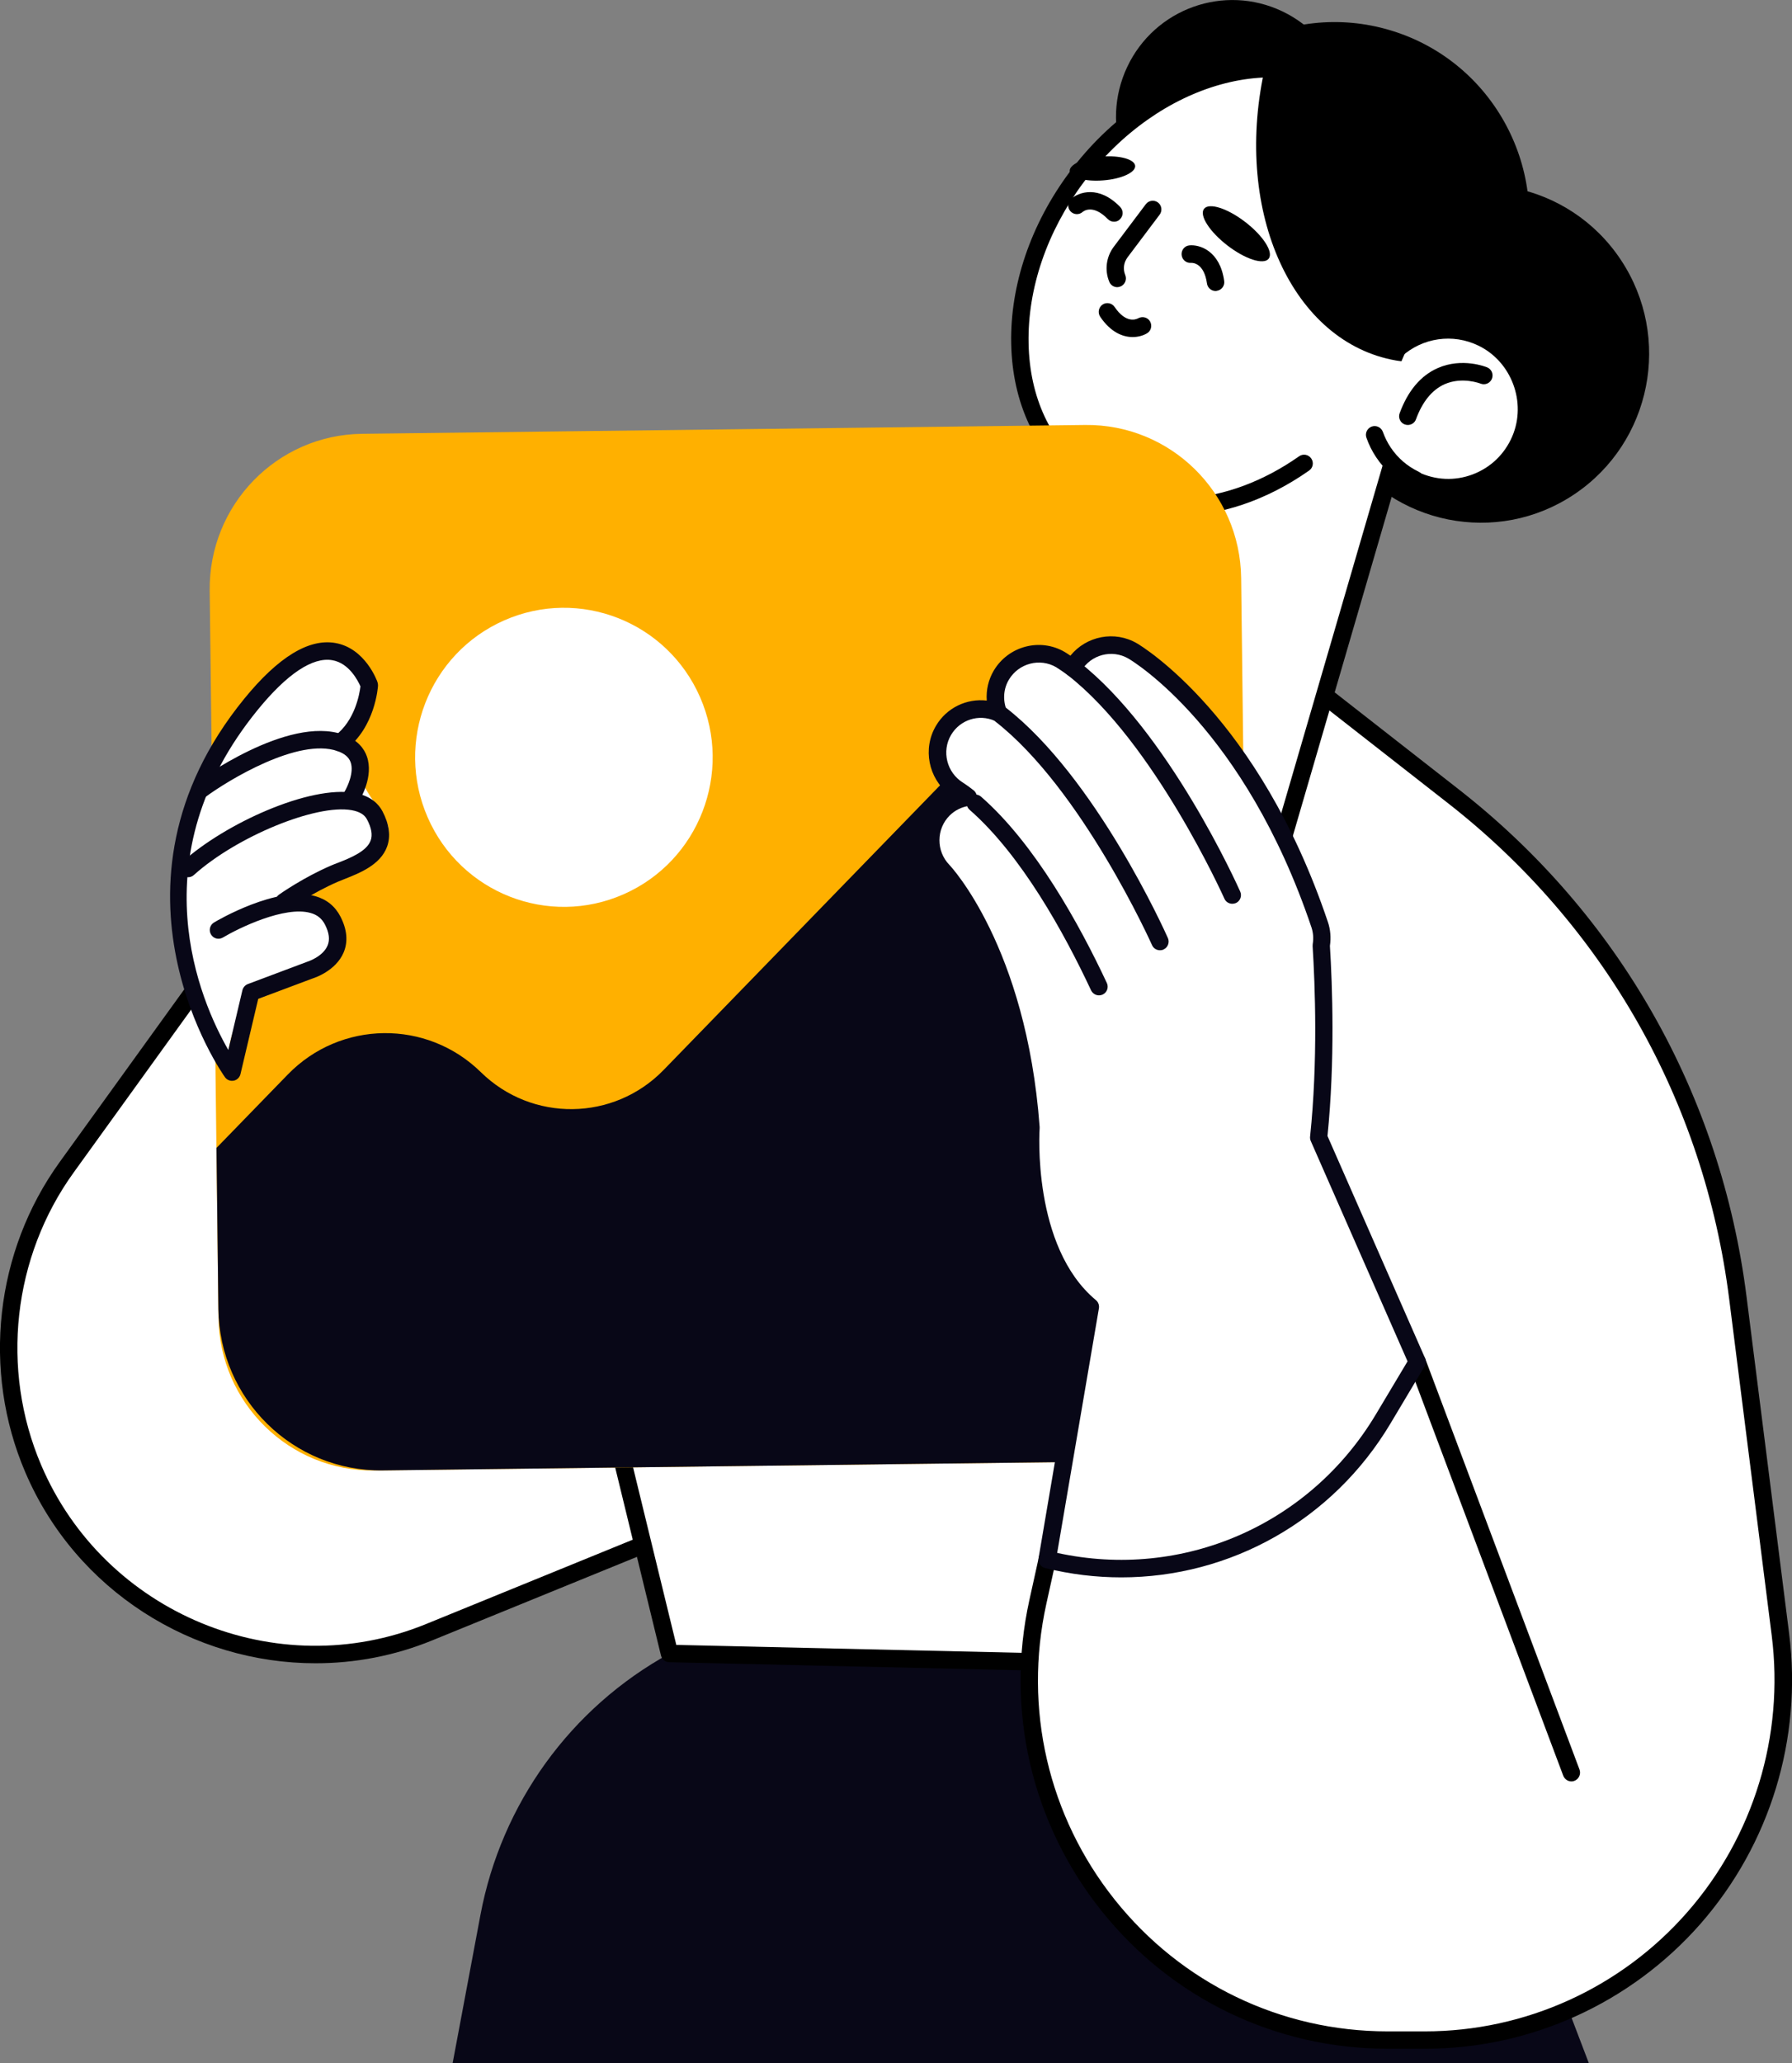 <svg width="106" height="122" viewBox="0 0 106 122" fill="none" xmlns="http://www.w3.org/2000/svg">
<rect x="0" y="0" width="106" height="122" fill="#808080" stroke="none"/>
<g clip-path="url(#clip0_48_932)">
<path d="M26.773 122L28.418 113.236C29.652 106.658 33.756 100.985 39.603 97.776H84.751L93.987 122.005H26.773V122Z" fill="#080717"/>
<path d="M17.238 50.598L3.944 69.02C0.211 74.197 -0.54 80.961 1.964 86.842C5.847 95.936 16.256 100.24 25.384 96.515L66.242 79.85L51.545 52.8C44.381 39.623 26.006 38.445 17.238 50.598Z" fill="white"/>
<path d="M18.663 98.349C11.427 98.349 4.495 94.081 1.491 87.043C-1.075 81.034 -0.293 74.011 3.528 68.715L16.822 50.293C21.044 44.444 27.847 41.214 35.026 41.685C42.206 42.145 48.547 46.206 51.992 52.551L66.69 79.602C66.762 79.731 66.772 79.886 66.721 80.026C66.669 80.165 66.566 80.274 66.427 80.331L25.569 96.995C23.322 97.915 20.977 98.349 18.663 98.349ZM17.655 50.898L4.361 69.325C0.751 74.326 0.015 80.961 2.438 86.635C6.181 95.409 16.384 99.626 25.189 96.034L65.512 79.587L51.087 53.042C47.811 47.012 41.779 43.152 34.955 42.713C28.135 42.284 21.666 45.338 17.655 50.898Z" fill="black"/>
<path d="M33.443 72.513L39.598 97.776L84.746 98.804L89.878 64.782L33.443 72.513Z" fill="white"/>
<path d="M84.746 99.321C84.74 99.321 84.735 99.321 84.735 99.321L39.588 98.287C39.357 98.282 39.156 98.122 39.099 97.894L32.944 72.637C32.908 72.492 32.933 72.342 33.016 72.223C33.098 72.105 33.227 72.022 33.371 72.001L89.806 64.271C89.97 64.25 90.13 64.307 90.243 64.421C90.356 64.534 90.407 64.7 90.387 64.86L85.255 98.882C85.219 99.135 85.003 99.321 84.746 99.321ZM40.005 97.264L84.303 98.277L89.261 65.387L34.08 72.947L40.005 97.264Z" fill="black"/>
<path d="M75.854 39.178L85.99 47.1C95.272 54.355 101.315 65.005 102.796 76.724L105.316 96.654C106.926 109.376 97.057 120.625 84.298 120.625H82.076C68.526 120.625 58.456 108.017 61.393 94.727L61.948 92.216L75.854 39.178Z" fill="white"/>
<path d="M84.298 121.142H82.076C75.463 121.142 69.292 118.171 65.152 112.983C61.012 107.8 59.459 101.103 60.889 94.613L61.444 92.102L75.36 39.044C75.406 38.874 75.53 38.745 75.695 38.688C75.859 38.631 76.039 38.662 76.173 38.77L86.309 46.692C95.761 54.081 101.798 64.721 103.31 76.662L105.83 96.592C106.617 102.803 104.704 109.056 100.585 113.758C96.46 118.45 90.526 121.142 84.298 121.142ZM76.152 40.067L62.442 92.35L61.892 94.841C60.529 101.021 62.005 107.402 65.949 112.342C69.894 117.282 75.772 120.114 82.071 120.114H84.293C90.228 120.114 95.884 117.546 99.803 113.071C103.727 108.596 105.547 102.638 104.802 96.722L102.282 76.791C100.806 65.129 94.907 54.727 85.671 47.508L76.152 40.067Z" fill="black"/>
<path d="M89.971 16.203C91.802 10.087 88.352 3.637 82.265 1.798C76.178 -0.041 69.759 3.425 67.929 9.542C66.098 15.658 69.549 22.107 75.635 23.946C81.722 25.786 88.141 22.319 89.971 16.203Z" fill="black"/>
<path d="M93.126 29.226C97.694 26.161 98.925 19.955 95.875 15.364C92.825 10.774 86.648 9.537 82.08 12.602C77.512 15.667 76.281 21.873 79.331 26.463C82.381 31.054 88.557 32.291 93.126 29.226Z" fill="black"/>
<path d="M82.56 20.695C83.918 19.47 85.928 19.114 87.677 19.961C89.883 21.026 90.891 23.728 89.929 25.991C88.885 28.441 86.041 29.505 83.671 28.374C83.162 28.131 82.724 27.805 82.349 27.423L75.792 49.906L69.801 48.139C65.26 46.8 62.658 42.02 63.99 37.458L69.96 16.98L82.56 20.695Z" fill="white"/>
<path d="M75.792 50.428C75.746 50.428 75.695 50.423 75.648 50.407L69.657 48.64C64.854 47.224 62.087 42.145 63.496 37.318L69.467 16.845C69.544 16.572 69.832 16.417 70.104 16.494L82.436 20.127C83.984 18.881 86.093 18.633 87.898 19.501C90.346 20.685 91.467 23.692 90.402 26.198C89.847 27.511 88.808 28.508 87.487 29.009C86.16 29.511 84.73 29.454 83.45 28.844C83.156 28.704 82.879 28.539 82.622 28.343L76.291 50.056C76.224 50.278 76.018 50.428 75.792 50.428ZM70.31 17.631L64.484 37.613C63.234 41.897 65.687 46.397 69.945 47.653L75.442 49.27L81.855 27.283C81.907 27.108 82.046 26.973 82.226 26.927C82.406 26.88 82.591 26.937 82.719 27.066C83.064 27.423 83.46 27.707 83.892 27.914C84.915 28.399 86.062 28.451 87.121 28.048C88.181 27.645 89.009 26.844 89.456 25.795C90.31 23.79 89.41 21.382 87.451 20.437C85.939 19.703 84.149 19.961 82.899 21.088C82.766 21.207 82.58 21.248 82.411 21.201L70.31 17.631Z" fill="black"/>
<path d="M83.275 25.129C83.218 25.129 83.156 25.118 83.095 25.098C82.827 24.999 82.694 24.7 82.791 24.436C83.28 23.108 84.036 22.209 85.044 21.765C86.494 21.124 87.913 21.698 87.97 21.723C88.232 21.832 88.356 22.131 88.248 22.4C88.14 22.664 87.841 22.788 87.579 22.684C87.569 22.679 86.489 22.256 85.445 22.721C84.71 23.051 84.139 23.749 83.753 24.803C83.681 24.999 83.486 25.129 83.275 25.129Z" fill="black"/>
<path d="M66.679 3.953C65.049 7.405 66.51 11.533 69.945 13.171C73.38 14.809 77.489 13.342 79.119 9.89C80.75 6.438 79.289 2.31 75.854 0.672C72.419 -0.966 68.31 0.501 66.679 3.953Z" fill="black"/>
<path d="M83.691 28.88C83.619 28.88 83.542 28.865 83.47 28.828C82.637 28.431 81.922 27.816 81.408 27.046C81.166 26.684 80.971 26.297 80.827 25.883C80.729 25.614 80.873 25.32 81.141 25.222C81.408 25.129 81.701 25.268 81.799 25.537C81.917 25.862 82.071 26.178 82.267 26.467C82.678 27.082 83.249 27.573 83.918 27.893C84.175 28.017 84.283 28.322 84.159 28.58C84.067 28.766 83.882 28.88 83.691 28.88Z" fill="black"/>
<path d="M83.629 18.685C85.301 13.673 84.314 8.531 80.709 5.824C75.905 2.212 68.284 4.299 63.676 10.485C59.073 16.67 59.233 24.607 64.031 28.219C67.631 30.926 72.82 30.43 77.134 27.402L83.629 18.685Z" fill="white"/>
<path d="M69.559 30.508C67.415 30.508 65.399 29.888 63.727 28.632C61.275 26.787 59.886 23.837 59.814 20.328C59.742 16.866 60.971 13.259 63.265 10.18C68.032 3.777 75.993 1.638 81.017 5.415C84.699 8.185 85.918 13.461 84.118 18.855C84.025 19.124 83.737 19.274 83.465 19.181C83.198 19.088 83.048 18.799 83.141 18.525C84.797 13.559 83.722 8.738 80.4 6.242C75.833 2.806 68.515 4.852 64.088 10.794C61.928 13.693 60.776 17.073 60.843 20.308C60.904 23.496 62.149 26.157 64.345 27.805C67.667 30.301 72.573 29.981 76.846 26.979C77.078 26.813 77.402 26.875 77.561 27.108C77.726 27.34 77.669 27.666 77.433 27.826C74.897 29.609 72.141 30.508 69.559 30.508Z" fill="black"/>
<path d="M82.899 21.362C82.791 21.346 82.678 21.336 82.57 21.315C76.476 20.251 72.984 12.608 74.769 4.248C74.789 4.155 74.815 4.062 74.836 3.969C77.083 3.803 79.217 4.351 80.95 5.7C84.977 8.831 85.609 15.3 82.899 21.362Z" fill="black"/>
<path d="M67.147 9.807C67.178 10.195 66.335 10.583 65.265 10.665C64.195 10.753 63.306 10.505 63.275 10.117C63.244 9.73 64.088 9.342 65.157 9.26C66.227 9.172 67.117 9.42 67.147 9.807Z" fill="black"/>
<path d="M75.046 15.295C74.753 15.678 73.663 15.331 72.604 14.515C71.544 13.698 70.927 12.732 71.22 12.35C71.513 11.967 72.604 12.314 73.663 13.13C74.722 13.947 75.34 14.908 75.046 15.295Z" fill="black"/>
<path d="M66.088 16.98C65.887 16.98 65.692 16.861 65.615 16.659C65.332 15.977 65.435 15.187 65.877 14.598L67.775 12.076C67.945 11.849 68.269 11.802 68.495 11.973C68.721 12.143 68.767 12.469 68.593 12.696L66.695 15.218C66.469 15.523 66.417 15.91 66.561 16.262C66.669 16.525 66.546 16.83 66.283 16.938C66.217 16.964 66.15 16.98 66.088 16.98Z" fill="black"/>
<path d="M71.904 17.207C71.652 17.207 71.431 17.021 71.395 16.763C71.225 15.564 70.572 15.533 70.439 15.543C70.161 15.564 69.914 15.347 69.894 15.063C69.873 14.784 70.073 14.536 70.351 14.51C70.953 14.448 72.162 14.82 72.413 16.613C72.455 16.897 72.259 17.155 71.976 17.197C71.951 17.207 71.93 17.207 71.904 17.207Z" fill="black"/>
<path d="M65.898 13.11C65.764 13.11 65.63 13.058 65.528 12.954C64.627 12.03 64.067 12.51 64.041 12.531C63.83 12.722 63.501 12.701 63.316 12.489C63.126 12.277 63.146 11.947 63.357 11.761C63.81 11.358 64.998 10.934 66.258 12.236C66.458 12.443 66.453 12.768 66.247 12.965C66.16 13.063 66.031 13.11 65.898 13.11Z" fill="black"/>
<path d="M66.998 19.93C66.422 19.93 65.707 19.657 65.08 18.732C64.921 18.494 64.982 18.174 65.214 18.013C65.45 17.853 65.769 17.915 65.929 18.148C66.607 19.15 67.209 18.881 67.327 18.819C67.574 18.685 67.888 18.762 68.027 19.005C68.166 19.248 68.094 19.558 67.857 19.703C67.656 19.827 67.353 19.93 66.998 19.93Z" fill="black"/>
<path d="M92.953 105.335C92.747 105.335 92.552 105.206 92.47 105L83.347 80.713C83.249 80.445 83.383 80.15 83.645 80.047C83.907 79.948 84.206 80.083 84.308 80.346L93.431 104.633C93.529 104.901 93.395 105.196 93.133 105.299C93.077 105.325 93.015 105.335 92.953 105.335Z" fill="black"/>
<path d="M64.926 86.428L22.154 86.95C17.12 87.012 12.985 82.961 12.923 77.902L12.404 34.926C12.342 29.867 16.374 25.712 21.414 25.651L64.185 25.129C69.22 25.067 73.355 29.118 73.416 34.177L73.936 77.153C73.992 82.217 69.96 86.366 64.926 86.428Z" fill="#FFB000"/>
<path d="M36.891 52.877C41.341 50.915 43.365 45.7 41.413 41.228C39.46 36.757 34.27 34.723 29.82 36.685C25.37 38.647 23.346 43.862 25.298 48.333C27.251 52.805 32.441 54.839 36.891 52.877Z" fill="white"/>
<path d="M12.918 77.406L12.805 67.878L17.022 63.537C20.139 60.328 25.25 60.266 28.444 63.398C31.468 66.364 36.307 66.302 39.259 63.263L55.808 46.227C59.737 42.181 66.186 42.103 70.212 46.051L73.596 49.374L73.925 76.662C73.992 81.995 69.739 86.371 64.432 86.434L22.643 86.945C17.336 87.012 12.985 82.739 12.918 77.406Z" fill="#080717"/>
<path d="M78.004 67.258C78.482 62.71 78.291 58.065 78.153 55.91C78.219 55.507 78.199 55.084 78.06 54.67C74.033 42.723 67.286 38.657 67.003 38.486C65.785 37.773 64.231 38.186 63.511 39.401C63.491 39.432 63.486 39.468 63.465 39.499C63.044 39.189 62.781 39.029 62.73 39.003C61.511 38.29 59.958 38.703 59.238 39.917C58.822 40.62 58.791 41.437 59.058 42.15C57.886 41.628 56.492 42.046 55.818 43.183C55.098 44.403 55.494 45.984 56.703 46.718C56.713 46.723 56.919 46.857 57.268 47.131C56.739 47.209 56.224 47.441 55.813 47.849C54.81 48.847 54.805 50.479 55.792 51.492C55.839 51.539 60.21 56.163 60.986 66.663C60.986 66.663 60.447 73.892 64.494 77.262L61.948 92.211C69.678 94.117 77.736 90.743 81.83 83.886L83.835 80.527L78.004 67.258Z" fill="white"/>
<path d="M66.325 93.27C64.833 93.27 63.321 93.089 61.82 92.717C61.557 92.655 61.388 92.397 61.434 92.128L63.928 77.468C60.076 73.996 60.416 67.309 60.457 66.669C59.696 56.474 55.448 51.9 55.407 51.854C54.229 50.64 54.239 48.676 55.438 47.482C55.643 47.276 55.88 47.1 56.137 46.961C54.918 46.015 54.563 44.268 55.366 42.914C55.998 41.845 57.186 41.287 58.369 41.426C58.323 40.806 58.467 40.186 58.785 39.649C59.649 38.197 61.532 37.701 62.982 38.553C63.013 38.574 63.131 38.641 63.316 38.77C64.257 37.608 65.934 37.267 67.255 38.042C67.549 38.212 74.46 42.387 78.543 54.505C78.698 54.954 78.739 55.435 78.667 55.931C78.811 58.251 78.975 62.721 78.523 67.17L84.298 80.315C84.365 80.47 84.355 80.646 84.267 80.791L82.262 84.15C78.832 89.916 72.763 93.27 66.325 93.27ZM62.534 91.823C69.94 93.44 77.469 90.19 81.387 83.628L83.259 80.496L77.535 67.469C77.499 67.387 77.484 67.294 77.494 67.206C77.962 62.752 77.787 58.241 77.644 55.946C77.644 55.905 77.644 55.869 77.649 55.833C77.705 55.481 77.68 55.151 77.577 54.841C73.617 43.085 67.024 39.101 66.746 38.941C65.779 38.378 64.53 38.703 63.954 39.675C63.949 39.69 63.928 39.737 63.918 39.752C63.846 39.881 63.722 39.98 63.578 40.011C63.434 40.041 63.28 40.011 63.162 39.923C62.75 39.623 62.498 39.468 62.473 39.452C61.511 38.889 60.256 39.22 59.68 40.186C59.361 40.718 59.31 41.37 59.536 41.969C59.608 42.165 59.562 42.382 59.408 42.527C59.259 42.672 59.038 42.708 58.847 42.625C57.901 42.201 56.79 42.558 56.26 43.452C55.684 44.423 56.003 45.689 56.97 46.284C56.97 46.284 57.191 46.418 57.587 46.728C57.752 46.857 57.819 47.069 57.767 47.27C57.716 47.472 57.546 47.617 57.34 47.648C56.888 47.71 56.487 47.911 56.173 48.221C55.376 49.017 55.366 50.324 56.158 51.141C56.204 51.187 60.709 55.957 61.496 66.632C61.496 66.658 61.496 66.684 61.496 66.71C61.49 66.777 61.028 73.712 64.823 76.874C64.967 76.993 65.034 77.179 65.003 77.36L62.534 91.823Z" fill="#080717"/>
<path d="M72.892 52.923C72.892 52.923 68.747 43.612 63.465 39.504L72.892 52.923Z" fill="white"/>
<path d="M72.892 53.44C72.696 53.44 72.506 53.327 72.424 53.135C72.383 53.042 68.269 43.896 63.152 39.917C62.925 39.742 62.884 39.416 63.059 39.194C63.234 38.967 63.558 38.925 63.779 39.101C69.102 43.24 73.19 52.334 73.36 52.717C73.478 52.975 73.36 53.285 73.103 53.399C73.031 53.425 72.959 53.44 72.892 53.44Z" fill="#080717"/>
<path d="M68.613 55.673C68.613 55.673 64.468 46.361 59.187 42.253L68.613 55.673Z" fill="white"/>
<path d="M68.613 56.189C68.418 56.189 68.227 56.076 68.145 55.885C68.104 55.791 63.99 46.645 58.873 42.661C58.647 42.486 58.605 42.16 58.78 41.938C58.955 41.711 59.279 41.669 59.5 41.845C64.823 45.984 68.911 55.078 69.081 55.461C69.199 55.719 69.081 56.029 68.824 56.143C68.757 56.179 68.685 56.189 68.613 56.189Z" fill="#080717"/>
<path d="M65.008 58.339C63.522 55.161 60.894 50.293 57.695 47.493L65.008 58.339Z" fill="white"/>
<path d="M65.008 58.856C64.813 58.856 64.633 58.747 64.54 58.561C62.951 55.166 60.416 50.562 57.356 47.885C57.14 47.699 57.119 47.374 57.304 47.157C57.489 46.94 57.813 46.919 58.029 47.105C61.223 49.901 63.841 54.639 65.471 58.122C65.594 58.38 65.481 58.69 65.224 58.809C65.157 58.84 65.085 58.856 65.008 58.856Z" fill="#080717"/>
<path d="M13.417 62.886C13.417 62.886 7.976 54.422 12.44 45.111C16.019 37.649 21.373 37.804 22.201 40.414C22.535 41.457 20.617 43.927 20.617 43.927C20.617 43.927 21.599 45.23 21.45 45.881C21.296 46.532 22.401 47.632 22.864 48.583C23.348 49.586 22.376 50.986 21.337 51.193C20.298 51.404 17.398 52.774 17.398 52.774C17.398 52.774 19.125 53.626 20 54.613C20.601 55.29 19.964 57.352 18.354 57.729C16.739 58.106 13.808 58.323 13.417 62.886Z" fill="white"/>
<path d="M20.817 47.601C20.725 47.601 20.632 47.575 20.545 47.524C20.303 47.374 20.231 47.053 20.38 46.811C20.55 46.532 20.956 45.669 20.74 45.069C20.632 44.77 20.375 44.553 19.953 44.408C17.66 43.612 13.53 46.108 12.132 47.141C11.9 47.312 11.581 47.26 11.412 47.033C11.242 46.8 11.293 46.48 11.52 46.309C11.741 46.144 17.012 42.294 20.283 43.431C21.188 43.746 21.558 44.31 21.702 44.728C22.113 45.906 21.332 47.214 21.244 47.358C21.157 47.513 20.987 47.601 20.817 47.601Z" fill="#080717"/>
<path d="M16.806 53.833C16.642 53.833 16.482 53.755 16.384 53.611C16.22 53.378 16.276 53.053 16.513 52.893C16.57 52.851 17.963 51.875 19.578 51.182C19.707 51.125 19.851 51.069 20.005 51.012C20.715 50.733 21.686 50.345 21.923 49.704C22.047 49.374 21.974 48.95 21.707 48.449C21.558 48.164 21.26 47.989 20.802 47.906C18.704 47.529 13.993 49.467 11.468 51.74C11.257 51.931 10.933 51.911 10.743 51.699C10.553 51.487 10.573 51.161 10.784 50.97C13.314 48.691 18.328 46.413 20.987 46.888C21.959 47.064 22.412 47.57 22.622 47.968C23.029 48.743 23.121 49.446 22.895 50.066C22.499 51.141 21.28 51.621 20.391 51.973C20.247 52.03 20.113 52.081 19.995 52.133C18.483 52.784 17.13 53.73 17.115 53.74C17.012 53.802 16.909 53.833 16.806 53.833Z" fill="#080717"/>
<path d="M13.726 63.909C13.561 63.909 13.407 63.832 13.309 63.697C13.227 63.589 5.338 52.484 14.451 41.313C16.456 38.853 18.272 37.742 19.84 38.021C21.604 38.331 22.304 40.253 22.329 40.336C22.35 40.403 22.36 40.47 22.36 40.538C22.355 40.636 22.191 43.008 20.432 44.33C20.205 44.501 19.881 44.454 19.712 44.227C19.542 44 19.588 43.674 19.815 43.504C21.003 42.61 21.27 41.013 21.321 40.584C21.177 40.258 20.653 39.209 19.66 39.039C18.498 38.832 16.976 39.85 15.248 41.969C8.105 50.727 11.859 59.217 13.505 62.085L14.338 58.556C14.379 58.391 14.497 58.251 14.656 58.189L18.179 56.866C18.215 56.856 19.105 56.566 19.378 55.905C19.521 55.559 19.47 55.156 19.223 54.67C19.043 54.319 18.765 54.091 18.369 53.983C16.847 53.549 14.111 54.882 13.186 55.435C12.939 55.58 12.625 55.502 12.481 55.254C12.337 55.011 12.414 54.691 12.661 54.546C12.81 54.453 16.395 52.34 18.652 52.991C19.326 53.182 19.825 53.59 20.139 54.2C20.529 54.959 20.596 55.673 20.329 56.313C19.866 57.419 18.57 57.833 18.514 57.848L15.274 59.062L14.225 63.511C14.178 63.708 14.024 63.858 13.829 63.899C13.793 63.904 13.762 63.909 13.726 63.909Z" fill="#080717"/>
</g>
<defs>
<clipPath id="clip0_48_932">
<rect width="106" height="122" fill="white"/>
</clipPath>
</defs>
</svg>
